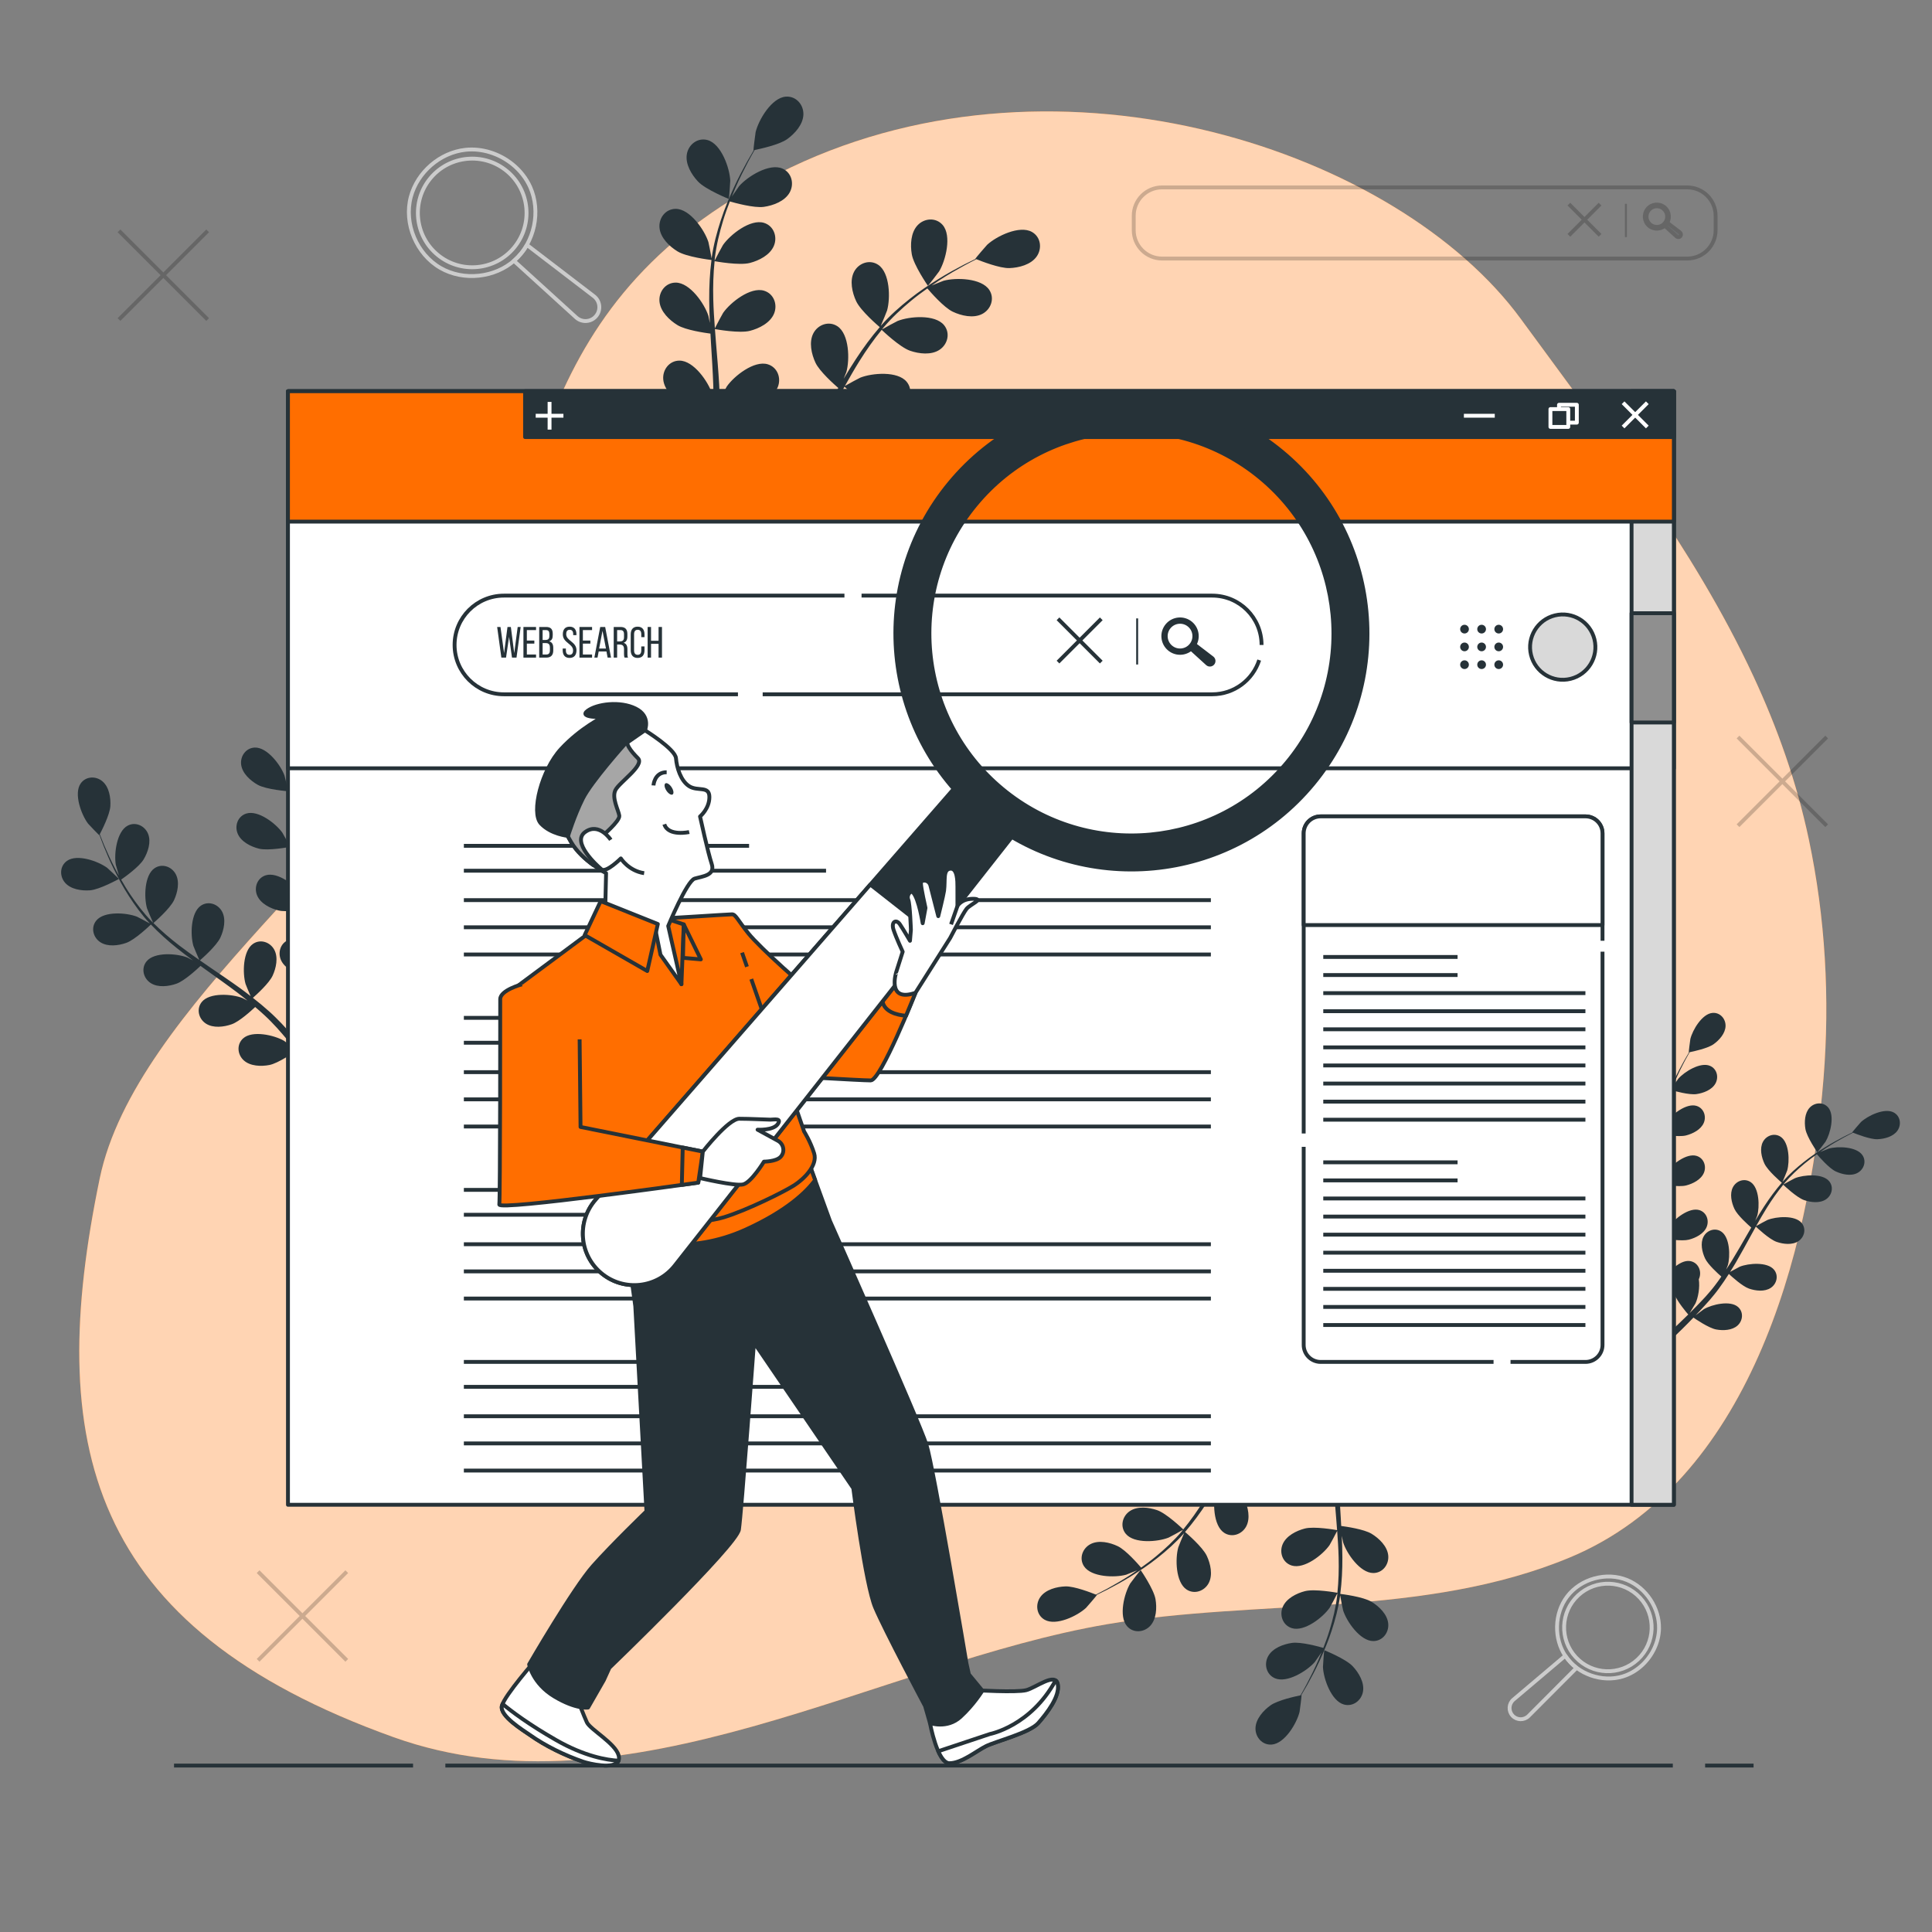 <svg xmlns="http://www.w3.org/2000/svg" width="500" height="500" viewBox="0 0 500 500" fill="none"><rect x="0" y="0" width="500" height="500" fill="#808080" stroke="none"/><path d="M453.764 174.973C438.335 141.783 415.258 112.192 393.634 82.601C361.867 39.131 274.927 9.872 204.707 43.311C134.487 76.75 141.174 131.087 119.439 174.557C97.704 218.027 35.007 260.661 25.811 304.967C11.649 373.2 22.351 421.1 101.883 449.589C162.235 471.207 227.575 430.369 286.63 420.33C325.802 413.671 368.673 418.758 406.32 403.049C452.597 383.739 468.265 324.652 471.933 279.041C473.594 258.388 472.41 237.48 468.118 217.2C464.982 202.378 459.997 188.382 453.764 174.973Z" fill="#FF6E00"></path><path opacity="0.7" d="M453.764 174.973C438.335 141.783 415.258 112.192 393.634 82.601C361.867 39.131 274.927 9.872 204.707 43.311C134.487 76.75 141.174 131.087 119.439 174.557C97.704 218.027 35.007 260.661 25.811 304.967C11.649 373.2 22.351 421.1 101.883 449.589C162.235 471.207 227.575 430.369 286.63 420.33C325.802 413.671 368.673 418.758 406.32 403.049C452.597 383.739 468.265 324.652 471.933 279.041C473.594 258.388 472.41 237.48 468.118 217.2C464.982 202.378 459.997 188.382 453.764 174.973Z" fill="white"></path><g opacity="0.2"><path d="M436.659 66.912H300.75C296.696 66.912 293.409 63.625 293.409 59.571V55.84C293.409 51.786 296.696 48.499 300.75 48.499H436.659C440.713 48.499 444 51.786 444 55.84V59.571C444 63.626 440.713 66.912 436.659 66.912Z" stroke="black" stroke-miterlimit="10" stroke-linejoin="round"></path><path d="M420.785 52.752V61.358" stroke="black" stroke-width="0.5" stroke-miterlimit="10" stroke-linejoin="round"></path><path d="M414.092 52.828L406.017 60.903" stroke="black" stroke-miterlimit="10" stroke-linejoin="round"></path><path d="M406.017 52.828L414.092 60.903" stroke="black" stroke-miterlimit="10" stroke-linejoin="round"></path><path d="M434.884 61.13C434.639 61.425 434.198 61.461 433.91 61.206L430.6 58.196L431.226 57.438L434.778 60.157C435.081 60.395 435.129 60.834 434.884 61.13Z" fill="#263238" stroke="black" stroke-miterlimit="10" stroke-linejoin="round"></path><path d="M426.384 54.066C425.284 55.395 425.469 57.363 426.798 58.463C428.126 59.563 430.095 59.378 431.195 58.049C432.295 56.721 432.11 54.752 430.781 53.652C429.453 52.552 427.484 52.737 426.384 54.066ZM430.848 57.762C429.907 58.899 428.222 59.057 427.085 58.116C425.948 57.175 425.79 55.49 426.731 54.354C427.672 53.218 429.357 53.059 430.493 54C431.63 54.941 431.789 56.625 430.848 57.762Z" stroke="black" stroke-miterlimit="10" stroke-linejoin="round"></path></g><path d="M154.28 81.789C152.99 83.349 150.67 83.529 149.16 82.199L133 67.499C133.66 66.929 134.29 66.289 134.87 65.589C135.45 64.899 135.96 64.169 136.39 63.409L153.72 76.679C155.32 77.919 155.57 80.239 154.28 81.789Z" stroke="#CCCCCC" stroke-miterlimit="10" stroke-linejoin="round"></path><path d="M132.635 42.518C134.588 44.1 136.19 46.106 137.218 48.406C140.027 54.691 138.336 62.696 133.227 67.309C128.117 71.922 119.982 72.788 114.015 69.355C107.809 65.783 104.464 57.871 106.318 50.941C108.026 44.557 113.889 39.47 120.473 38.769C124.813 38.307 129.251 39.778 132.635 42.518ZM133.04 64.08C128.09 70.06 119.23 70.89 113.25 65.94C107.26 60.99 106.43 52.12 111.38 46.14C116.34 40.16 125.2 39.33 131.18 44.28C137.16 49.23 137.99 58.1 133.04 64.08Z" stroke="#CCCCCC" stroke-miterlimit="10" stroke-linejoin="round"></path><path d="M391.448 444.013C390.337 442.819 390.436 440.947 391.657 439.88L405.093 428.51C405.479 429.097 405.925 429.667 406.423 430.204C406.913 430.74 407.443 431.224 408.005 431.647L395.589 444.101C394.43 445.25 392.551 445.206 391.448 444.013Z" stroke="#CCCCCC" stroke-miterlimit="10" stroke-linejoin="round"></path><path d="M425.087 430.835C423.619 432.23 421.849 433.299 419.903 433.88C414.588 435.465 408.37 433.276 405.22 428.711C402.07 424.146 402.23 417.556 405.598 413.149C409.101 408.566 415.773 406.722 421.115 408.929C426.036 410.962 429.486 416.178 429.356 421.512C429.27 425.027 427.63 428.419 425.087 430.835ZM407.82 428.9C403.561 424.319 403.826 417.154 408.407 412.896C412.989 408.629 420.162 408.896 424.42 413.476C428.678 418.065 428.412 425.23 423.832 429.488C419.251 433.747 412.078 433.481 407.82 428.9Z" stroke="#CCCCCC" stroke-miterlimit="10" stroke-linejoin="round"></path><g opacity="0.2"><path d="M89.742 406.743L66.797 429.688" stroke="black" stroke-miterlimit="10" stroke-linejoin="round"></path><path d="M66.797 406.743L89.742 429.688" stroke="black" stroke-miterlimit="10" stroke-linejoin="round"></path></g><g opacity="0.2"><path d="M472.742 190.743L449.797 213.688" stroke="black" stroke-miterlimit="10" stroke-linejoin="round"></path><path d="M449.797 190.743L472.742 213.688" stroke="black" stroke-miterlimit="10" stroke-linejoin="round"></path></g><g opacity="0.2"><path d="M53.742 59.743L30.797 82.688" stroke="black" stroke-miterlimit="10" stroke-linejoin="round"></path><path d="M30.797 59.743L53.742 82.688" stroke="black" stroke-miterlimit="10" stroke-linejoin="round"></path></g><path d="M74.566 204.777C74.625 204.782 73.721 200.965 73.636 200.73C72.656 198.018 69.168 193.356 65.941 193.47C63.616 193.552 62.113 195.721 62.416 197.932C62.726 200.19 64.826 202.054 66.704 203.107C68.91 204.344 74.562 204.777 74.566 204.777Z" fill="#263238"></path><path d="M79.948 178.721C76.947 179.913 75.625 185.583 75.817 188.46C75.834 188.709 76.539 192.567 76.591 192.539C76.591 192.539 76.64 192.513 76.651 192.506C76.435 193.399 76.214 194.36 75.994 195.415C75.603 197.365 75.179 199.573 74.879 202.006C74.573 204.437 74.31 207.087 74.284 209.902C74.254 212.725 74.367 215.695 74.879 218.741C74.885 218.775 74.895 218.81 74.901 218.845C74.475 218.001 73.203 215.68 73.086 215.513C71.424 213.157 66.829 209.581 63.747 210.542C61.527 211.236 60.649 213.724 61.525 215.777C62.42 217.873 64.938 219.116 67.027 219.636C69.384 220.222 74.562 219.263 74.974 219.185C75.488 222.081 76.251 225.011 77.187 227.934C77.72 229.606 78.309 231.273 78.921 232.937C78.529 232.219 78.172 231.58 78.113 231.496C76.451 229.14 71.856 225.564 68.774 226.526C66.553 227.219 65.676 229.708 66.552 231.76C67.447 233.856 69.965 235.099 72.055 235.619C74.175 236.146 78.606 235.417 79.776 235.208C80.018 235.844 80.251 236.482 80.495 237.116C81.664 240.163 82.844 243.198 83.91 246.21C84.286 247.272 84.617 248.331 84.953 249.389C84.604 248.752 84.305 248.218 84.25 248.141C82.589 245.785 77.993 242.209 74.911 243.171C72.69 243.864 71.813 246.353 72.689 248.405C73.584 250.501 76.102 251.744 78.191 252.263C80.214 252.766 84.31 252.13 85.702 251.889C86.012 252.983 86.326 254.079 86.578 255.153C86.733 255.891 86.934 256.59 87.049 257.339C87.178 258.079 87.306 258.811 87.433 259.536C87.626 260.942 87.833 262.39 87.987 263.766C88.101 264.722 88.192 265.635 88.287 266.555C87.925 265.494 87.173 263.432 87.09 263.267C86.236 261.552 84.182 259.116 81.964 257.811C81.839 257.557 81.693 257.315 81.523 257.088C80.182 255.304 77.587 254.822 75.878 256.4C73.506 258.59 74.31 264.357 75.523 266.973C75.594 267.127 76.558 268.715 77.182 269.706C76.726 269.179 76.29 268.662 75.815 268.125C74.882 267.057 73.919 266.019 72.888 264.898C72.371 264.374 71.848 263.845 71.321 263.311C70.809 262.77 70.2 262.263 69.636 261.732C68.303 260.528 66.894 259.371 65.448 258.239C66.381 257.419 69.653 254.462 70.557 252.497C71.457 250.541 72.059 247.798 70.981 245.79C69.926 243.824 67.434 242.954 65.506 244.255C62.829 246.061 62.751 251.883 63.553 254.653C63.603 254.826 64.402 256.748 64.861 257.796C63.986 257.121 63.118 256.444 62.211 255.791C59.594 253.904 56.887 252.077 54.194 250.241C53.369 249.679 52.554 249.109 51.735 248.542C52.071 248.254 56.036 244.823 57.048 242.622C57.948 240.666 58.55 237.923 57.472 235.915C56.417 233.949 53.925 233.079 51.997 234.38C49.32 236.186 49.242 242.008 50.043 244.777C50.104 244.986 51.257 247.75 51.585 248.439C49.783 247.189 47.999 245.927 46.291 244.611C43.931 242.798 41.716 240.89 39.707 238.882C39.863 238.748 44.018 235.186 45.055 232.931C45.955 230.975 46.557 228.232 45.479 226.224C44.424 224.257 41.932 223.388 40.004 224.689C37.327 226.495 37.249 232.317 38.051 235.086C38.114 235.304 39.356 238.277 39.62 238.8C39.5 238.68 39.364 238.57 39.246 238.449C37.129 236.278 35.35 233.909 33.792 231.61C32.885 230.276 32.092 228.949 31.35 227.642C32.192 227.058 36.01 224.346 37.167 222.42C38.276 220.574 39.176 217.915 38.326 215.8C37.493 213.73 35.112 212.591 33.052 213.673C30.194 215.174 29.476 220.952 29.969 223.793C29.996 223.947 30.442 225.488 30.783 226.605C30.457 226.01 30.11 225.401 29.809 224.825C28.674 222.663 27.768 220.614 26.98 218.792C26.54 217.752 26.164 216.804 25.82 215.913C26.347 214.908 28.421 210.835 28.558 208.633C28.692 206.484 28.265 203.709 26.535 202.224C24.842 200.77 22.204 200.858 20.875 202.766C19.029 205.415 21.055 210.874 22.802 213.169C22.953 213.367 25.67 216.196 25.698 216.144C25.698 216.144 25.724 216.095 25.73 216.083C26.043 216.947 26.389 217.87 26.787 218.871C27.537 220.714 28.4 222.788 29.493 224.983C30.579 227.179 31.821 229.535 33.353 231.897C34.886 234.268 36.618 236.683 38.726 238.941C38.75 238.966 38.778 238.99 38.802 239.015C37.981 238.546 35.64 237.312 35.449 237.237C32.763 236.188 26.958 235.741 24.918 238.243C23.449 240.046 24.089 242.606 25.953 243.835C27.856 245.089 30.641 244.737 32.671 244.018C34.96 243.207 38.75 239.55 39.05 239.258C41.077 241.39 43.33 243.413 45.722 245.335C47.089 246.435 48.5 247.501 49.928 248.551C49.205 248.168 48.555 247.832 48.459 247.794C45.773 246.745 39.967 246.298 37.927 248.801C36.457 250.604 37.099 253.164 38.962 254.392C40.865 255.647 43.651 255.294 45.681 254.575C47.74 253.845 51.034 250.793 51.894 249.973C52.446 250.37 52.993 250.773 53.546 251.168C56.202 253.064 58.861 254.945 61.411 256.87C62.311 257.548 63.171 258.248 64.035 258.946C63.392 258.607 62.848 258.326 62.761 258.292C60.075 257.243 54.27 256.796 52.229 259.299C50.76 261.102 51.4 263.662 53.264 264.89C55.167 266.144 57.952 265.792 59.982 265.073C61.948 264.376 65.012 261.586 66.04 260.617C66.903 261.358 67.769 262.099 68.571 262.857C69.107 263.387 69.661 263.859 70.17 264.42C70.686 264.966 71.197 265.506 71.703 266.04C72.639 267.106 73.612 268.2 74.499 269.263C75.122 269.997 75.702 270.709 76.288 271.424C75.401 270.739 73.635 269.434 73.475 269.342C70.98 267.898 65.309 266.577 62.913 268.742C61.188 270.302 61.433 272.929 63.089 274.425C64.78 275.953 67.587 276.027 69.702 275.624C72.03 275.179 76.175 272.277 76.691 271.912C77.657 273.098 78.585 274.261 79.443 275.373C80.573 276.829 81.608 278.207 82.546 279.486C83.159 279.383 83.916 279.249 84.787 279.084C83.652 277.59 82.371 275.947 80.942 274.185C79.967 272.977 78.899 271.704 77.792 270.409C78.055 270.1 79.545 268.335 80.729 266.513C83.026 267.325 87.748 267.202 88.358 267.182C88.509 268.704 88.641 270.186 88.744 271.587C88.927 274.003 89.048 276.215 89.129 278.183C89.785 278.034 90.463 277.875 91.158 277.704C91.035 275.811 90.873 273.713 90.65 271.423C90.503 269.877 90.315 268.227 90.106 266.535C90.702 266.364 95.569 264.939 97.373 263.396C99.009 261.996 100.705 259.759 100.568 257.484C100.434 255.256 98.536 253.423 96.239 253.797C93.052 254.315 90.542 259.569 90.11 262.419C90.085 262.587 90.012 264.443 89.985 265.614C89.896 264.923 89.817 264.251 89.717 263.541C89.528 262.135 89.298 260.739 89.056 259.234C88.914 258.512 88.77 257.782 88.625 257.046C88.497 256.313 88.268 255.554 88.091 254.8C87.644 253.06 87.106 251.319 86.525 249.576C87.755 249.407 92.116 248.746 93.954 247.605C95.783 246.469 97.799 244.514 98.008 242.245C98.213 240.023 96.614 237.923 94.288 237.944C91.059 237.973 87.782 242.787 86.923 245.539C86.869 245.711 86.475 247.755 86.28 248.882C85.923 247.837 85.572 246.793 85.176 245.747C84.034 242.73 82.784 239.712 81.551 236.695C81.173 235.771 80.807 234.846 80.437 233.921C80.875 233.866 86.076 233.192 88.134 231.914C89.964 230.779 91.979 228.824 92.188 226.554C92.393 224.332 90.794 222.232 88.468 222.253C85.239 222.282 81.962 227.095 81.103 229.847C81.038 230.054 80.475 232.996 80.369 233.752C79.556 231.715 78.764 229.678 78.065 227.638C77.097 224.825 76.302 222.011 75.733 219.228C75.937 219.203 81.368 218.524 83.476 217.215C85.306 216.08 87.321 214.125 87.53 211.855C87.735 209.633 86.136 207.533 83.811 207.554C80.582 207.583 77.305 212.396 76.446 215.148C76.379 215.364 75.774 218.53 75.706 219.112C75.673 218.946 75.62 218.778 75.588 218.613C75.019 215.634 74.842 212.677 74.812 209.901C74.791 208.287 74.862 206.744 74.964 205.244C75.988 205.221 80.669 205.066 82.696 204.098C84.639 203.17 86.857 201.448 87.314 199.216C87.762 197.029 86.403 194.767 84.089 194.532C80.877 194.207 77.091 198.631 75.935 201.272C75.872 201.415 75.395 202.947 75.062 204.066C75.119 203.39 75.165 202.691 75.231 202.044C75.477 199.615 75.852 197.406 76.199 195.452C76.406 194.342 76.615 193.343 76.82 192.41C77.814 191.863 81.79 189.609 83.119 187.848C84.416 186.129 85.591 183.579 84.967 181.387C84.358 179.245 82.11 177.862 79.948 178.721Z" fill="#263238"></path><path d="M23.282 230.414C25.803 230.229 30.757 227.472 30.76 227.47C30.812 227.441 27.952 224.757 27.752 224.608C25.438 222.887 19.957 220.923 17.328 222.798C15.434 224.149 15.377 226.787 16.85 228.464C18.354 230.177 21.134 230.572 23.282 230.414Z" fill="#263238"></path><path d="M240.135 73.958C240.173 74.013 242.901 70.474 243.048 70.231C244.744 67.418 246.365 60.985 243.949 58.212C242.208 56.214 239.21 56.44 237.471 58.295C235.695 60.19 235.554 63.385 235.97 65.803C236.459 68.642 240.132 73.954 240.135 73.958Z" fill="#263238"></path><path d="M267.053 60.021C263.845 58.221 257.879 61.121 255.471 63.355C255.263 63.548 252.355 66.941 252.417 66.967C252.417 66.967 252.475 66.991 252.489 66.997C251.544 67.447 250.535 67.942 249.444 68.504C247.438 69.558 245.18 70.766 242.812 72.248C240.442 73.722 237.908 75.391 235.398 77.389C232.879 79.389 230.332 81.62 228.005 84.259C227.979 84.289 227.955 84.323 227.929 84.353C228.37 83.37 229.511 80.579 229.574 80.355C230.466 77.194 230.332 70.561 227.269 68.524C225.062 67.058 222.23 68.067 221.043 70.315C219.831 72.612 220.538 75.731 221.578 77.953C222.751 80.459 227.316 84.352 227.68 84.66C225.487 87.194 223.442 89.972 221.527 92.897C220.43 94.568 219.378 96.286 218.345 98.021C218.699 97.159 219.009 96.385 219.041 96.272C219.933 93.111 219.799 86.479 216.736 84.442C214.529 82.974 211.697 83.985 210.51 86.233C209.297 88.529 210.005 91.649 211.045 93.871C212.1 96.125 215.926 99.523 216.95 100.408C216.561 101.078 216.164 101.743 215.777 102.414C213.92 105.634 212.082 108.857 210.181 111.962C209.512 113.057 208.812 114.11 208.117 115.167C208.43 114.4 208.688 113.753 208.717 113.65C209.61 110.489 209.475 103.856 206.412 101.82C204.205 100.353 201.373 101.362 200.186 103.611C198.974 105.907 199.681 109.027 200.721 111.249C201.728 113.4 205.231 116.568 206.443 117.626C205.698 118.686 204.953 119.75 204.183 120.744C203.642 121.411 203.167 122.09 202.587 122.73C202.025 123.375 201.47 124.014 200.919 124.647C199.814 125.826 198.681 127.05 197.574 128.173C196.81 128.96 196.068 129.696 195.322 130.44C196.001 129.359 197.285 127.213 197.372 127.021C198.276 125.035 198.958 121.469 198.52 118.569C198.655 118.276 198.765 117.974 198.843 117.66C199.459 115.193 198.023 112.551 195.4 112.172C191.76 111.645 187.234 116.496 185.79 119.446C185.705 119.62 184.991 121.611 184.562 122.875C184.702 122.094 184.846 121.337 184.979 120.531C185.254 118.939 185.482 117.342 185.734 115.625C185.827 114.792 185.919 113.95 186.013 113.1C186.125 112.259 186.135 111.356 186.201 110.476C186.31 108.432 186.321 106.355 186.286 104.264C187.681 104.501 192.645 105.274 195.033 104.663C197.41 104.055 200.269 102.619 201.272 100.225C202.254 97.88 201.236 95.052 198.701 94.279C195.182 93.207 189.974 97.316 188.1 100.013C187.983 100.181 186.855 102.267 186.258 103.426C186.227 102.168 186.202 100.913 186.13 99.642C185.921 95.973 185.595 92.265 185.287 88.565C185.192 87.432 185.111 86.302 185.025 85.17C185.521 85.26 191.403 86.306 194.076 85.622C196.453 85.014 199.312 83.579 200.315 81.184C201.297 78.839 200.279 76.01 197.744 75.238C194.225 74.165 189.017 78.275 187.142 80.972C187.001 81.175 185.383 84.18 185.008 84.964C184.821 82.473 184.657 79.988 184.595 77.532C184.505 74.143 184.604 70.813 184.939 67.595C185.169 67.637 191.303 68.757 194.042 68.056C196.419 67.448 199.277 66.013 200.281 63.618C201.264 61.273 200.245 58.445 197.71 57.672C194.191 56.6 188.983 60.709 187.109 63.406C186.961 63.618 185.222 66.851 184.949 67.46C184.969 67.268 184.969 67.068 184.991 66.877C185.392 63.445 186.211 60.171 187.128 57.143C187.658 55.383 188.262 53.73 188.886 52.135C190.007 52.461 195.147 53.892 197.681 53.534C200.11 53.19 203.109 52.078 204.37 49.808C205.604 47.585 204.902 44.661 202.467 43.615C199.088 42.163 193.46 45.675 191.3 48.15C191.183 48.285 190.14 49.785 189.396 50.888C189.689 50.173 189.978 49.429 190.272 48.749C191.37 46.193 192.533 43.921 193.579 41.916C194.183 40.781 194.752 39.767 195.294 38.823C196.561 38.568 201.653 37.479 203.7 36.02C205.697 34.596 207.846 32.226 207.919 29.631C207.99 27.089 206.02 24.818 203.377 25.012C199.708 25.28 196.332 30.991 195.556 34.183C195.489 34.459 194.936 38.893 195.002 38.881C195.002 38.881 195.064 38.869 195.078 38.866C194.538 39.763 193.97 40.732 193.37 41.802C192.278 43.788 191.062 46.041 189.904 48.583C188.74 51.12 187.547 53.909 186.556 56.961C185.558 60.018 184.665 63.285 184.179 66.77C184.174 66.809 184.173 66.851 184.167 66.89C183.993 65.827 183.405 62.87 183.334 62.648C182.334 59.519 178.563 54.061 174.885 54.052C172.235 54.046 170.43 56.45 170.68 58.981C170.936 61.565 173.247 63.776 175.34 65.056C177.7 66.499 183.656 67.228 184.13 67.284C183.698 70.608 183.525 74.053 183.542 77.549C183.549 79.548 183.619 81.561 183.715 83.578C183.535 82.664 183.366 81.847 183.33 81.735C182.33 78.606 178.559 73.148 174.881 73.139C172.231 73.133 170.426 75.537 170.676 78.067C170.931 80.651 173.243 82.863 175.336 84.143C177.46 85.441 182.524 86.164 183.867 86.338C183.912 87.112 183.948 87.885 183.995 88.658C184.223 92.369 184.468 96.071 184.595 99.709C184.641 100.992 184.639 102.255 184.641 103.521C184.48 102.708 184.337 102.026 184.305 101.924C183.305 98.795 179.534 93.337 175.856 93.328C173.206 93.322 171.401 95.726 171.652 98.256C171.908 100.84 174.219 103.052 176.312 104.331C178.339 105.57 183.007 106.279 184.602 106.493C184.565 107.788 184.531 109.086 184.437 110.34C184.354 111.195 184.333 112.024 184.201 112.877C184.089 113.725 183.977 114.564 183.867 115.396C183.595 116.989 183.326 118.635 183.022 120.183C182.819 121.261 182.606 122.285 182.394 123.316C182.364 122.039 182.251 119.541 182.218 119.333C181.704 116.089 178.804 110.123 175.169 109.557C172.551 109.15 170.402 111.252 170.267 113.791C170.128 116.384 172.077 118.92 173.953 120.503C176.018 122.244 181.56 123.829 182.254 124.022C181.898 125.728 181.535 127.384 181.167 128.941C180.689 130.986 180.213 132.89 179.755 134.638C180.286 135.106 180.948 135.68 181.719 136.333C182.226 134.256 182.761 131.944 183.294 129.415C183.663 127.685 184.023 125.827 184.375 123.917C184.838 123.928 187.468 123.98 189.93 123.719C190.86 126.334 194.358 130.424 194.813 130.949C193.575 132.175 192.358 133.356 191.193 134.452C189.187 136.347 187.316 138.042 185.633 139.527C186.235 140.001 186.863 140.486 187.513 140.979C189.099 139.512 190.839 137.862 192.705 136.022C193.968 134.782 195.292 133.432 196.64 132.032C197.219 132.437 201.973 135.72 204.633 136.209C207.046 136.652 210.243 136.547 212.158 134.793C214.033 133.075 214.293 130.08 212.314 128.317C209.569 125.869 203.118 127.418 200.286 129.082C200.119 129.18 198.425 130.448 197.369 131.265C197.917 130.69 198.454 130.138 199.011 129.54C200.119 128.364 201.19 127.158 202.347 125.864C202.884 125.22 203.426 124.569 203.973 123.912C204.53 123.272 205.037 122.525 205.577 121.827C206.795 120.183 207.95 118.457 209.075 116.693C210.107 117.661 213.822 121.044 216.151 121.852C218.469 122.656 221.645 123.036 223.803 121.592C225.916 120.178 226.627 117.257 224.939 115.214C222.596 112.379 215.985 112.933 212.933 114.148C212.743 114.224 210.651 115.342 209.514 115.978C210.182 114.912 210.854 113.851 211.495 112.751C213.345 109.576 215.118 106.304 216.902 103.047C217.448 102.049 218.004 101.062 218.557 100.071C218.92 100.419 223.249 104.537 225.857 105.441C228.174 106.245 231.351 106.625 233.509 105.181C235.622 103.767 236.333 100.846 234.644 98.803C232.301 95.967 225.69 96.522 222.638 97.737C222.408 97.829 219.401 99.442 218.656 99.889C219.875 97.708 221.108 95.545 222.412 93.463C224.206 90.587 226.126 87.864 228.18 85.364C228.349 85.527 232.847 89.844 235.519 90.771C237.837 91.575 241.013 91.955 243.171 90.511C245.284 89.098 245.995 86.176 244.307 84.133C241.963 81.297 235.353 81.852 232.302 83.067C232.062 83.162 228.828 84.9 228.264 85.257C228.387 85.109 228.497 84.941 228.621 84.795C230.849 82.154 233.338 79.875 235.773 77.856C237.186 76.68 238.602 75.634 240.003 74.648C240.758 75.538 244.255 79.567 246.567 80.667C248.783 81.72 251.898 82.447 254.201 81.249C256.457 80.076 257.484 77.25 256.03 75.034C254.012 71.958 247.381 71.783 244.214 72.656C244.042 72.703 242.345 73.38 241.115 73.89C241.754 73.455 242.405 72.994 243.026 72.589C245.352 71.063 247.575 69.809 249.554 68.715C250.684 68.101 251.719 67.569 252.691 67.081C253.888 67.568 258.736 69.468 261.248 69.381C263.7 69.295 266.799 68.504 268.292 66.379C269.754 64.298 269.364 61.317 267.053 60.021Z" fill="#263238"></path><path d="M180.645 46.982C182.618 49.08 188.613 51.484 188.617 51.486C188.679 51.511 189.002 47.054 188.991 46.771C188.853 43.489 186.657 37.229 183.112 36.249C180.558 35.543 178.182 37.386 177.756 39.892C177.319 42.452 178.964 45.195 180.645 46.982Z" fill="#263238"></path><path d="M470.31 298.199C470.338 298.239 472.348 295.632 472.456 295.453C473.705 293.38 474.9 288.64 473.12 286.597C471.837 285.125 469.628 285.291 468.347 286.658C467.039 288.054 466.934 290.409 467.241 292.19C467.601 294.282 470.308 298.196 470.31 298.199Z" fill="#263238"></path><path d="M490.142 287.93C487.778 286.604 483.382 288.741 481.608 290.387C481.455 290.529 479.312 293.029 479.358 293.049C479.358 293.049 479.401 293.067 479.411 293.071C478.714 293.403 477.971 293.767 477.168 294.181C475.69 294.957 474.026 295.848 472.282 296.94C470.535 298.026 468.669 299.256 466.819 300.728C464.963 302.201 463.086 303.846 461.371 305.79C461.351 305.812 461.334 305.837 461.315 305.859C461.64 305.135 462.481 303.079 462.527 302.913C463.184 300.584 463.086 295.697 460.829 294.196C459.203 293.115 457.116 293.859 456.242 295.516C455.349 297.208 455.87 299.507 456.636 301.144C457.5 302.99 460.864 305.859 461.132 306.086C459.516 307.953 458.009 310 456.598 312.155C455.79 313.387 455.015 314.652 454.253 315.931C454.514 315.296 454.742 314.725 454.766 314.642C455.423 312.313 455.324 307.425 453.068 305.924C451.442 304.843 449.355 305.588 448.481 307.245C447.588 308.937 448.109 311.235 448.875 312.872C449.652 314.533 452.471 317.037 453.226 317.69C452.939 318.184 452.647 318.673 452.362 319.168C450.994 321.541 449.639 323.916 448.239 326.203C447.746 327.01 447.231 327.786 446.718 328.564C446.949 327.999 447.139 327.522 447.16 327.446C447.818 325.117 447.719 320.23 445.462 318.729C443.836 317.648 441.749 318.392 440.875 320.049C439.982 321.741 440.503 324.04 441.269 325.677C442.011 327.262 444.592 329.596 445.485 330.376C444.936 331.157 444.387 331.941 443.82 332.673C443.421 333.164 443.071 333.664 442.644 334.135C442.23 334.611 441.821 335.082 441.415 335.548C440.601 336.417 439.766 337.319 438.95 338.146C438.387 338.726 437.84 339.268 437.29 339.816C437.79 339.019 438.737 337.438 438.801 337.297C439.467 335.833 439.969 333.206 439.647 331.07C439.747 330.854 439.827 330.631 439.885 330.4C440.339 328.582 439.281 326.636 437.348 326.357C434.666 325.969 431.331 329.543 430.267 331.716C430.204 331.844 429.678 333.311 429.362 334.243C429.465 333.667 429.571 333.11 429.669 332.516C429.872 331.343 430.04 330.166 430.225 328.901C430.293 328.287 430.362 327.667 430.431 327.04C430.513 326.42 430.521 325.755 430.569 325.107C430.649 323.601 430.658 322.071 430.632 320.529C431.66 320.704 435.318 321.273 437.077 320.823C438.828 320.375 440.935 319.317 441.674 317.553C442.398 315.825 441.648 313.741 439.779 313.172C437.186 312.382 433.349 315.41 431.968 317.397C431.882 317.521 431.051 319.057 430.611 319.911C430.588 318.984 430.57 318.061 430.517 317.124C430.363 314.421 430.123 311.689 429.895 308.962C429.825 308.127 429.765 307.294 429.702 306.461C430.067 306.527 434.401 307.298 436.371 306.794C438.122 306.346 440.229 305.287 440.968 303.523C441.692 301.795 440.941 299.712 439.074 299.143C436.481 298.353 432.644 301.381 431.262 303.368C431.158 303.518 429.966 305.732 429.69 306.309C429.552 304.473 429.431 302.643 429.385 300.833C429.319 298.336 429.392 295.882 429.638 293.51C429.808 293.541 434.327 294.367 436.345 293.851C438.096 293.403 440.202 292.346 440.942 290.581C441.666 288.853 440.916 286.769 439.048 286.2C436.455 285.41 432.618 288.438 431.237 290.425C431.128 290.581 429.847 292.963 429.646 293.412C429.661 293.271 429.661 293.123 429.677 292.983C429.973 290.454 430.576 288.042 431.252 285.811C431.642 284.514 432.088 283.296 432.548 282.121C433.374 282.361 437.161 283.416 439.029 283.152C440.819 282.899 443.028 282.079 443.957 280.406C444.866 278.768 444.349 276.614 442.555 275.843C440.065 274.773 435.918 277.361 434.327 279.184C434.24 279.283 433.472 280.389 432.924 281.202C433.14 280.675 433.353 280.127 433.57 279.626C434.379 277.743 435.236 276.069 436.007 274.591C436.452 273.755 436.871 273.007 437.27 272.312C438.204 272.124 441.956 271.322 443.464 270.247C444.936 269.198 446.519 267.452 446.573 265.539C446.625 263.666 445.173 261.992 443.226 262.135C440.523 262.333 438.035 266.541 437.463 268.893C437.414 269.096 437.006 272.363 437.055 272.354C437.055 272.354 437.101 272.345 437.111 272.343C436.713 273.004 436.295 273.718 435.853 274.507C435.048 275.97 434.152 277.63 433.299 279.503C432.442 281.372 431.563 283.428 430.833 285.676C430.098 287.929 429.439 290.336 429.082 292.904C429.078 292.933 429.077 292.964 429.074 292.993C428.946 292.21 428.512 290.031 428.46 289.867C427.723 287.562 424.945 283.54 422.235 283.533C420.282 283.529 418.952 285.3 419.137 287.165C419.326 289.069 421.028 290.698 422.571 291.641C424.31 292.704 428.698 293.241 429.048 293.283C428.73 295.732 428.602 298.27 428.615 300.846C428.62 302.319 428.672 303.802 428.742 305.289C428.609 304.615 428.485 304.014 428.459 303.931C427.722 301.625 424.944 297.604 422.233 297.598C420.28 297.593 418.951 299.365 419.135 301.229C419.323 303.133 421.026 304.763 422.569 305.706C424.134 306.662 427.866 307.196 428.855 307.323C428.888 307.893 428.915 308.463 428.95 309.032C429.118 311.766 429.298 314.493 429.392 317.174C429.426 318.119 429.424 319.051 429.426 319.984C429.307 319.385 429.202 318.882 429.178 318.807C428.441 316.501 425.663 312.48 422.952 312.473C420.999 312.469 419.669 314.24 419.854 316.104C420.042 318.008 421.745 319.638 423.288 320.581C424.782 321.494 428.222 322.017 429.396 322.174C429.369 323.128 429.344 324.085 429.275 325.009C429.214 325.639 429.198 326.25 429.101 326.878C429.018 327.503 428.936 328.121 428.855 328.734C428.655 329.908 428.456 331.12 428.232 332.26C428.083 333.054 427.925 333.81 427.769 334.57C427.747 333.629 427.664 331.788 427.639 331.635C427.261 329.245 425.123 324.849 422.445 324.432C420.516 324.132 418.933 325.681 418.833 327.552C418.731 329.463 420.167 331.332 421.549 332.497C423.07 333.78 427.154 334.948 427.665 335.09C427.402 336.347 427.135 337.567 426.864 338.715C426.512 340.222 426.161 341.625 425.824 342.913C426.215 343.258 426.703 343.68 427.271 344.161C427.645 342.631 428.039 340.929 428.431 339.064C428.703 337.789 428.968 336.421 429.227 335.013C429.568 335.021 431.506 335.059 433.32 334.867C434.005 336.794 436.582 339.807 436.918 340.194C436.005 341.097 435.109 341.967 434.25 342.775C432.772 344.171 431.393 345.42 430.154 346.514C430.598 346.863 431.06 347.221 431.539 347.584C432.708 346.503 433.99 345.288 435.365 343.931C436.295 343.017 437.271 342.022 438.264 340.991C438.691 341.289 442.193 343.708 444.154 344.069C445.932 344.396 448.287 344.318 449.698 343.026C451.08 341.76 451.271 339.553 449.813 338.254C447.79 336.45 443.037 337.592 440.95 338.818C440.827 338.891 439.579 339.824 438.801 340.426C439.204 340.003 439.601 339.596 440.011 339.155C440.827 338.288 441.616 337.4 442.469 336.446C442.865 335.972 443.264 335.492 443.667 335.007C444.077 334.536 444.451 333.985 444.849 333.471C445.747 332.259 446.598 330.987 447.427 329.688C448.188 330.4 450.925 332.894 452.64 333.489C454.348 334.081 456.688 334.361 458.278 333.297C459.835 332.255 460.359 330.103 459.115 328.598C457.388 326.509 452.517 326.916 450.269 327.812C450.129 327.869 448.588 328.692 447.75 329.161C448.242 328.376 448.737 327.595 449.21 326.785C450.573 324.445 451.88 322.034 453.194 319.635C453.596 318.9 454.006 318.171 454.413 317.441C454.68 317.698 457.87 320.731 459.792 321.398C461.5 321.991 463.84 322.271 465.43 321.208C466.987 320.166 467.511 318.014 466.267 316.509C464.54 314.42 459.669 314.828 457.421 315.724C457.252 315.792 455.036 316.98 454.487 317.31C455.385 315.703 456.294 314.109 457.254 312.575C458.576 310.456 459.99 308.45 461.504 306.607C461.629 306.727 464.943 309.908 466.911 310.591C468.619 311.184 470.959 311.463 472.549 310.398C474.106 309.356 474.63 307.205 473.386 305.7C471.659 303.611 466.788 304.019 464.54 304.914C464.363 304.984 461.98 306.264 461.564 306.527C461.654 306.418 461.736 306.294 461.827 306.186C463.468 304.24 465.302 302.561 467.097 301.073C468.138 300.206 469.182 299.436 470.214 298.71C470.771 299.366 473.347 302.335 475.05 303.145C476.683 303.921 478.978 304.457 480.675 303.574C482.337 302.71 483.094 300.627 482.023 298.995C480.536 296.729 475.65 296.6 473.317 297.243C473.19 297.278 471.94 297.776 471.034 298.152C471.505 297.831 471.985 297.492 472.442 297.193C474.156 296.069 475.794 295.145 477.252 294.338C478.085 293.886 478.847 293.494 479.563 293.134C480.445 293.493 484.017 294.893 485.868 294.829C487.674 294.766 489.958 294.183 491.058 292.617C492.132 291.081 491.845 288.885 490.142 287.93Z" fill="#263238"></path><path d="M426.475 278.323C427.929 279.869 432.346 281.641 432.349 281.642C432.395 281.66 432.633 278.377 432.624 278.168C432.522 275.75 430.905 271.137 428.292 270.415C426.41 269.895 424.659 271.252 424.345 273.099C424.024 274.985 425.236 277.006 426.475 278.323Z" fill="#263238"></path><path d="M295.202 406.34C295.167 406.289 292.651 409.554 292.516 409.778C290.952 412.373 289.455 418.307 291.684 420.865C293.29 422.708 296.055 422.5 297.659 420.788C299.297 419.04 299.428 416.092 299.044 413.862C298.592 411.244 295.204 406.344 295.202 406.34Z" fill="#263238"></path><path d="M270.372 419.199C273.331 420.859 278.834 418.184 281.056 416.123C281.248 415.945 283.93 412.815 283.873 412.791C283.873 412.791 283.819 412.769 283.806 412.764C284.678 412.349 285.608 411.893 286.615 411.374C288.466 410.402 290.548 409.287 292.732 407.92C294.918 406.56 297.256 405.021 299.571 403.178C301.895 401.333 304.244 399.275 306.391 396.84C306.415 396.813 306.437 396.781 306.461 396.753C306.054 397.66 305.001 400.234 304.943 400.441C304.12 403.357 304.244 409.475 307.069 411.354C309.105 412.707 311.717 411.776 312.812 409.702C313.93 407.583 313.278 404.706 312.319 402.656C311.237 400.345 307.026 396.753 306.69 396.469C308.713 394.132 310.6 391.569 312.366 388.87C313.378 387.328 314.348 385.744 315.301 384.143C314.975 384.939 314.689 385.652 314.659 385.757C313.836 388.673 313.96 394.791 316.785 396.67C318.821 398.024 321.433 397.092 322.528 395.018C323.646 392.9 322.994 390.022 322.035 387.972C321.062 385.892 317.533 382.758 316.588 381.942C316.947 381.324 317.313 380.711 317.67 380.092C319.383 377.121 321.079 374.148 322.832 371.284C323.449 370.274 324.095 369.303 324.736 368.328C324.447 369.035 324.209 369.633 324.183 369.728C323.36 372.644 323.484 378.762 326.309 380.641C328.345 381.995 330.957 381.063 332.052 378.989C333.17 376.871 332.518 373.993 331.558 371.943C330.629 369.958 327.398 367.037 326.28 366.06C326.968 365.082 327.654 364.101 328.365 363.184C328.864 362.569 329.302 361.942 329.838 361.352C330.356 360.757 330.869 360.167 331.377 359.584C332.397 358.496 333.442 357.367 334.463 356.331C335.168 355.605 335.853 354.926 336.541 354.24C335.915 355.237 334.73 357.217 334.65 357.394C333.816 359.227 333.187 362.516 333.591 365.19C333.466 365.46 333.365 365.739 333.293 366.029C332.725 368.305 334.049 370.741 336.469 371.091C339.827 371.577 344.002 367.103 345.334 364.381C345.413 364.221 346.071 362.384 346.467 361.218C346.338 361.939 346.205 362.637 346.082 363.38C345.828 364.849 345.618 366.322 345.386 367.906C345.3 368.675 345.215 369.452 345.128 370.235C345.025 371.011 345.015 371.844 344.955 372.656C344.855 374.541 344.844 376.457 344.876 378.387C343.589 378.168 339.01 377.455 336.807 378.019C334.615 378.58 331.977 379.904 331.052 382.113C330.146 384.276 331.085 386.885 333.424 387.598C336.67 388.587 341.474 384.797 343.203 382.308C343.311 382.153 344.351 380.228 344.902 379.16C344.93 380.32 344.953 381.478 345.02 382.65C345.213 386.035 345.513 389.455 345.798 392.868C345.886 393.914 345.96 394.956 346.04 396C345.583 395.917 340.157 394.952 337.691 395.583C335.498 396.144 332.861 397.468 331.936 399.677C331.03 401.84 331.969 404.449 334.308 405.162C337.554 406.151 342.358 402.361 344.088 399.873C344.218 399.685 345.711 396.914 346.056 396.191C346.229 398.489 346.38 400.781 346.437 403.046C346.52 406.172 346.429 409.244 346.12 412.213C345.907 412.174 340.249 411.141 337.723 411.788C335.531 412.349 332.894 413.673 331.968 415.882C331.061 418.045 332.001 420.654 334.34 421.367C337.586 422.356 342.39 418.566 344.119 416.078C344.255 415.883 345.859 412.9 346.112 412.338C346.093 412.515 346.093 412.7 346.073 412.875C345.703 416.041 344.948 419.061 344.102 421.854C343.613 423.478 343.056 425.003 342.48 426.474C341.446 426.174 336.705 424.853 334.367 425.184C332.126 425.501 329.36 426.527 328.197 428.621C327.059 430.671 327.706 433.369 329.952 434.333C333.069 435.673 338.261 432.432 340.253 430.15C340.361 430.026 341.323 428.642 342.009 427.624C341.739 428.284 341.472 428.97 341.201 429.597C340.188 431.955 339.115 434.051 338.15 435.9C337.593 436.947 337.068 437.882 336.568 438.753C335.399 438.988 330.702 439.992 328.813 441.339C326.971 442.653 324.989 444.838 324.921 447.233C324.856 449.577 326.673 451.673 329.111 451.494C332.495 451.246 335.61 445.979 336.326 443.034C336.388 442.78 336.898 438.689 336.837 438.701C336.837 438.701 336.78 438.712 336.767 438.715C337.265 437.887 337.789 436.994 338.342 436.006C339.35 434.174 340.471 432.096 341.539 429.751C342.612 427.411 343.713 424.838 344.627 422.023C345.547 419.203 346.372 416.189 346.819 412.974C346.824 412.938 346.825 412.899 346.83 412.863C346.991 413.844 347.533 416.571 347.599 416.776C348.521 419.662 352 424.697 355.393 424.706C357.838 424.711 359.503 422.494 359.272 420.159C359.036 417.775 356.904 415.736 354.973 414.555C352.796 413.224 347.302 412.552 346.864 412.5C347.262 409.434 347.422 406.256 347.406 403.031C347.399 401.187 347.335 399.33 347.247 397.469C347.413 398.313 347.569 399.066 347.602 399.169C348.524 402.056 352.003 407.09 355.396 407.098C357.841 407.104 359.505 404.886 359.275 402.552C359.039 400.168 356.907 398.128 354.976 396.947C353.017 395.75 348.345 395.082 347.106 394.922C347.065 394.208 347.032 393.495 346.988 392.782C346.777 389.359 346.552 385.944 346.435 382.588C346.392 381.405 346.395 380.239 346.392 379.071C346.541 379.821 346.672 380.45 346.702 380.544C347.624 383.43 351.103 388.465 354.496 388.473C356.94 388.479 358.605 386.261 358.374 383.927C358.138 381.543 356.006 379.503 354.075 378.323C352.205 377.18 347.899 376.526 346.427 376.328C346.461 375.133 346.492 373.936 346.579 372.779C346.656 371.991 346.675 371.226 346.796 370.439C346.9 369.657 347.003 368.883 347.104 368.116C347.355 366.646 347.603 365.128 347.884 363.7C348.071 362.705 348.268 361.761 348.463 360.81C348.491 361.988 348.595 364.292 348.626 364.484C349.1 367.476 351.775 372.98 355.129 373.502C357.544 373.878 359.526 371.938 359.651 369.596C359.779 367.204 357.981 364.864 356.251 363.405C354.346 361.799 349.234 360.337 348.594 360.159C348.923 358.585 349.258 357.058 349.597 355.621C350.038 353.735 350.477 351.978 350.899 350.365C350.409 349.934 349.799 349.404 349.087 348.802C348.619 350.718 348.126 352.85 347.634 355.184C347.293 356.78 346.962 358.493 346.637 360.255C346.21 360.245 343.784 360.197 341.513 360.437C340.655 358.025 337.429 354.252 337.009 353.768C338.151 352.637 339.273 351.548 340.349 350.537C342.2 348.789 343.925 347.225 345.477 345.856C344.921 345.419 344.342 344.971 343.743 344.517C342.28 345.871 340.674 347.392 338.953 349.09C337.788 350.234 336.566 351.48 335.323 352.77C334.789 352.396 330.404 349.368 327.95 348.917C325.724 348.508 322.775 348.605 321.009 350.223C319.279 351.808 319.04 354.571 320.865 356.197C323.397 358.455 329.348 357.026 331.961 355.491C332.115 355.4 333.677 354.231 334.651 353.477C334.146 354.007 333.65 354.516 333.137 355.068C332.115 356.153 331.127 357.265 330.06 358.459C329.565 359.053 329.065 359.653 328.56 360.26C328.047 360.85 327.579 361.539 327.08 362.183C325.956 363.7 324.891 365.292 323.853 366.919C322.901 366.026 319.474 362.905 317.326 362.16C315.188 361.419 312.258 361.068 310.267 362.4C308.318 363.704 307.662 366.399 309.219 368.283C311.381 370.899 317.479 370.387 320.294 369.266C320.47 369.196 322.399 368.165 323.448 367.577C322.832 368.56 322.212 369.539 321.621 370.553C319.915 373.482 318.279 376.5 316.633 379.504C316.129 380.425 315.616 381.335 315.107 382.249C314.772 381.928 310.779 378.129 308.373 377.295C306.235 376.553 303.305 376.203 301.314 377.535C299.365 378.839 298.709 381.534 300.267 383.418C302.428 386.034 308.527 385.522 311.342 384.401C311.554 384.316 314.328 382.828 315.015 382.415C313.891 384.427 312.753 386.422 311.55 388.343C309.895 390.996 308.124 393.508 306.229 395.814C306.073 395.664 301.923 391.681 299.46 390.826C297.322 390.084 294.392 389.734 292.401 391.066C290.452 392.37 289.796 395.065 291.353 396.949C293.515 399.565 299.613 399.053 302.427 397.933C302.648 397.845 305.632 396.242 306.152 395.913C306.039 396.05 305.937 396.204 305.823 396.339C303.768 398.775 301.472 400.877 299.226 402.74C297.923 403.825 296.616 404.789 295.324 405.699C294.627 404.878 291.401 401.161 289.269 400.147C287.225 399.175 284.351 398.505 282.226 399.61C280.145 400.692 279.198 403.299 280.538 405.343C282.399 408.18 288.517 408.342 291.438 407.537C291.597 407.493 293.162 406.869 294.296 406.399C293.706 406.8 293.106 407.226 292.533 407.6C290.388 409.007 288.336 410.164 286.511 411.174C285.468 411.74 284.514 412.231 283.618 412.681C282.514 412.232 278.042 410.479 275.724 410.559C273.463 410.638 270.603 411.368 269.226 413.328C267.88 415.253 268.24 418.003 270.372 419.199Z" fill="#263238"></path><path d="M350.079 431.225C348.259 429.29 342.729 427.072 342.725 427.07C342.668 427.047 342.37 431.158 342.38 431.42C342.507 434.447 344.533 440.222 347.803 441.126C350.159 441.777 352.351 440.078 352.744 437.765C353.147 435.404 351.63 432.874 350.079 431.225Z" fill="#263238"></path><path d="M433.191 101.252H74.526V389.438H433.191V101.252Z" fill="white" stroke="#263238" stroke-miterlimit="10" stroke-linejoin="round"></path><path d="M386.53 352.466H341.786C339.358 352.466 337.393 350.501 337.393 348.073V296.805" fill="white"></path><path d="M386.53 352.466H341.786C339.358 352.466 337.393 350.501 337.393 348.073V296.805" stroke="#263238" stroke-miterlimit="10" stroke-linejoin="round"></path><path d="M414.728 246.294V348.072C414.728 350.5 412.754 352.465 410.326 352.465H390.923" fill="white"></path><path d="M414.728 246.294V348.072C414.728 350.5 412.754 352.465 410.326 352.465H390.923" stroke="#263238" stroke-miterlimit="10" stroke-linejoin="round"></path><path d="M337.393 293.353V215.67C337.393 213.242 339.358 211.277 341.786 211.277H410.326C412.754 211.277 414.728 213.242 414.728 215.67V243.471" fill="white"></path><path d="M337.393 293.353V215.67C337.393 213.242 339.358 211.277 341.786 211.277H410.326C412.754 211.277 414.728 213.242 414.728 215.67V243.471" stroke="#263238" stroke-miterlimit="10" stroke-linejoin="round"></path><path d="M414.728 215.669V239.4H337.393V215.669C337.393 213.241 339.358 211.276 341.786 211.276H410.326C412.754 211.277 414.728 213.242 414.728 215.669Z" fill="white" stroke="#263238" stroke-miterlimit="10" stroke-linejoin="round"></path><path d="M433.191 101.252H74.526V198.834H433.191V101.252Z" fill="white" stroke="#263238" stroke-miterlimit="10" stroke-linejoin="round"></path><path d="M406.457 175.681C410.99 174.564 413.758 169.983 412.641 165.451C411.523 160.918 406.943 158.15 402.41 159.267C397.878 160.385 395.109 164.965 396.227 169.498C397.344 174.031 401.925 176.799 406.457 175.681Z" fill="#D9D9D9" stroke="#263238" stroke-miterlimit="10" stroke-linejoin="round"></path><path d="M379.017 163.947C379.64 163.947 380.145 163.442 380.145 162.819C380.145 162.196 379.64 161.691 379.017 161.691C378.394 161.691 377.889 162.196 377.889 162.819C377.889 163.442 378.394 163.947 379.017 163.947Z" fill="#263238"></path><path d="M384.57 162.819C384.57 162.196 384.065 161.691 383.442 161.691C382.819 161.691 382.314 162.196 382.314 162.819C382.314 163.442 382.819 163.947 383.442 163.947C384.065 163.947 384.57 163.442 384.57 162.819Z" fill="#263238"></path><path d="M388.996 162.819C388.996 162.196 388.491 161.691 387.868 161.691C387.245 161.691 386.74 162.196 386.74 162.819C386.74 163.442 387.245 163.947 387.868 163.947C388.491 163.947 388.996 163.442 388.996 162.819Z" fill="#263238"></path><path d="M380.145 167.418C380.145 166.795 379.64 166.29 379.017 166.29C378.394 166.29 377.889 166.795 377.889 167.418C377.889 168.041 378.394 168.546 379.017 168.546C379.64 168.547 380.145 168.042 380.145 167.418Z" fill="#263238"></path><path d="M384.57 167.418C384.57 166.795 384.065 166.29 383.442 166.29C382.819 166.29 382.314 166.795 382.314 167.418C382.314 168.041 382.819 168.546 383.442 168.546C384.065 168.547 384.57 168.042 384.57 167.418Z" fill="#263238"></path><path d="M388.996 167.418C388.996 166.795 388.491 166.29 387.868 166.29C387.245 166.29 386.74 166.795 386.74 167.418C386.74 168.041 387.245 168.546 387.868 168.546C388.491 168.547 388.996 168.042 388.996 167.418Z" fill="#263238"></path><path d="M380.145 172.019C380.145 171.396 379.64 170.891 379.017 170.891C378.394 170.891 377.889 171.396 377.889 172.019C377.889 172.642 378.394 173.147 379.017 173.147C379.64 173.148 380.145 172.643 380.145 172.019Z" fill="#263238"></path><path d="M384.57 172.019C384.57 171.396 384.065 170.891 383.442 170.891C382.819 170.891 382.314 171.396 382.314 172.019C382.314 172.642 382.819 173.147 383.442 173.147C384.065 173.148 384.57 172.643 384.57 172.019Z" fill="#263238"></path><path d="M388.996 172.019C388.996 171.396 388.491 170.891 387.868 170.891C387.245 170.891 386.74 171.396 386.74 172.019C386.74 172.642 387.245 173.147 387.868 173.147C388.491 173.148 388.996 172.643 388.996 172.019Z" fill="#263238"></path><path d="M325.881 170.825C324.229 175.963 319.411 179.682 313.724 179.682H197.38" fill="white"></path><path d="M325.881 170.825C324.229 175.963 319.411 179.682 313.724 179.682H197.38" stroke="#263238" stroke-miterlimit="10" stroke-linejoin="round"></path><path d="M222.969 154.146H313.723C320.774 154.146 326.491 159.862 326.491 166.914" fill="white"></path><path d="M222.969 154.146H313.723C320.774 154.146 326.491 159.862 326.491 166.914" stroke="#263238" stroke-miterlimit="10" stroke-linejoin="round"></path><path d="M190.982 179.682H130.414C123.363 179.682 117.646 173.966 117.646 166.914C117.646 159.863 123.362 154.146 130.414 154.146H218.54" fill="white"></path><path d="M190.982 179.682H130.414C123.363 179.682 117.646 173.966 117.646 166.914C117.646 159.863 123.362 154.146 130.414 154.146H218.54" stroke="#263238" stroke-miterlimit="10" stroke-linejoin="round"></path><path d="M294.295 160.044V171.98" stroke="#263238" stroke-width="0.5" stroke-miterlimit="10" stroke-linejoin="round"></path><path d="M285.011 160.148L273.812 171.347" stroke="#263238" stroke-miterlimit="10" stroke-linejoin="round"></path><path d="M273.812 160.148L285.011 171.347" stroke="#263238" stroke-miterlimit="10" stroke-linejoin="round"></path><path d="M130.964 170.191H129.752L128.664 162.26H129.525L130.454 169.013L131.338 162.272H132.21L133.082 169.025L133.977 162.261H134.747L133.671 170.192H132.504L131.745 164.81L130.964 170.191Z" fill="#263238"></path><path d="M138.287 165.773V166.566H136.349V169.387H138.728V170.192H135.465V162.261H138.728V163.066H136.349V165.774H138.287V165.773Z" fill="#263238"></path><path d="M141.326 162.26C142.561 162.26 143.048 162.849 143.048 164.016V164.39C143.048 165.229 142.81 165.749 142.119 165.965C142.889 166.18 143.184 166.792 143.184 167.665V168.333C143.184 169.523 142.606 170.191 141.371 170.191H139.547V162.26H141.326ZM141.11 165.625C141.813 165.625 142.175 165.398 142.175 164.571V164.107C142.175 163.404 141.937 163.065 141.303 163.065H140.43V165.626H141.11V165.625ZM141.371 169.387C142.017 169.387 142.312 169.047 142.312 168.311V167.609C142.312 166.725 141.96 166.43 141.202 166.43H140.431V169.387H141.371Z" fill="#263238"></path><path d="M149.181 164.164V164.379H148.342V164.119C148.342 163.405 148.07 162.986 147.436 162.986C146.802 162.986 146.53 163.405 146.53 164.108C146.53 165.887 149.193 166.057 149.193 168.289C149.193 169.49 148.615 170.272 147.403 170.272C146.19 170.272 145.624 169.49 145.624 168.289V167.836H146.451V168.335C146.451 169.049 146.746 169.468 147.381 169.468C148.015 169.468 148.31 169.049 148.31 168.335C148.31 166.567 145.658 166.398 145.658 164.165C145.658 162.941 146.224 162.182 147.414 162.182C148.614 162.18 149.181 162.962 149.181 164.164Z" fill="#263238"></path><path d="M152.786 165.773V166.566H150.848V169.387H153.227V170.192H149.964V162.261H153.227V163.066H150.848V165.774H152.786V165.773Z" fill="#263238"></path><path d="M154.941 168.594L154.635 170.191H153.819L155.338 162.26H156.618L158.137 170.191H157.253L156.947 168.594H154.941ZM155.054 167.835H156.821L155.926 163.258L155.054 167.835Z" fill="#263238"></path><path d="M160.597 162.26C161.843 162.26 162.365 162.895 162.365 164.073V164.719C162.365 165.592 162.059 166.136 161.379 166.351C162.104 166.566 162.376 167.156 162.376 168.005V169.24C162.376 169.591 162.387 169.92 162.534 170.192H161.639C161.537 169.965 161.492 169.762 161.492 169.229V167.983C161.492 167.088 161.073 166.805 160.336 166.805H159.713V170.193H158.829V162.262H160.597V162.26ZM160.371 165.999C161.074 165.999 161.493 165.772 161.493 164.911V164.152C161.493 163.438 161.232 163.064 160.575 163.064H159.714V165.999H160.371Z" fill="#263238"></path><path d="M166.798 164.175V164.889H165.96V164.13C165.96 163.416 165.677 162.985 165.031 162.985C164.396 162.985 164.101 163.416 164.101 164.13V168.322C164.101 169.036 164.396 169.467 165.031 169.467C165.677 169.467 165.96 169.037 165.96 168.322V167.291H166.798V168.277C166.798 169.478 166.232 170.271 165.008 170.271C163.796 170.271 163.229 169.478 163.229 168.277V164.175C163.229 162.974 163.795 162.181 165.008 162.181C166.232 162.18 166.798 162.974 166.798 164.175Z" fill="#263238"></path><path d="M168.488 166.622V170.191H167.605V162.26H168.488V165.829H170.437V162.26H171.321V170.191H170.437V166.622H168.488Z" fill="#263238"></path><path d="M313.848 171.662C313.508 172.072 312.897 172.121 312.497 171.769L307.907 167.593L308.776 166.544L313.702 170.315C314.121 170.641 314.188 171.251 313.848 171.662Z" fill="#263238" stroke="#263238" stroke-miterlimit="10" stroke-linejoin="round"></path><path d="M302.06 161.866C300.535 163.708 300.791 166.438 302.634 167.964C304.476 169.49 307.207 169.233 308.732 167.39C310.257 165.548 310.001 162.818 308.158 161.292C306.316 159.767 303.586 160.024 302.06 161.866ZM308.251 166.992C306.946 168.568 304.61 168.788 303.033 167.483C301.457 166.178 301.237 163.842 302.542 162.265C303.847 160.689 306.184 160.469 307.76 161.774C309.336 163.079 309.556 165.416 308.251 166.992Z" fill="#263238" stroke="#263238" stroke-miterlimit="10" stroke-linejoin="round"></path><path d="M433.192 101.252H422.248V389.438H433.192V101.252Z" fill="#D9D9D9" stroke="#263238" stroke-miterlimit="10" stroke-linejoin="round"></path><path d="M433.192 158.706H422.248V186.977H433.192V158.706Z" fill="#8F8F8F" stroke="#263238" stroke-miterlimit="10" stroke-linejoin="round"></path><path d="M433.191 101.252H74.526V134.995H433.191V101.252Z" fill="#FF6E00" stroke="#263238" stroke-miterlimit="10" stroke-linejoin="round"></path><path d="M433.193 101.252H135.887V113.108H433.193V101.252Z" fill="#263238" stroke="#263238" stroke-miterlimit="10" stroke-linejoin="round"></path><path d="M426.323 104.232L420.047 110.509" stroke="white" stroke-miterlimit="10" stroke-linejoin="round"></path><path d="M420.047 104.232L426.323 110.509" stroke="white" stroke-miterlimit="10" stroke-linejoin="round"></path><path d="M408.085 104.759H403.467V109.377H408.085V104.759Z" fill="#263238" stroke="white" stroke-miterlimit="10" stroke-linejoin="round"></path><path d="M405.868 105.867H401.25V110.485H405.868V105.867Z" fill="#263238" stroke="white" stroke-miterlimit="10" stroke-linejoin="round"></path><path d="M386.844 107.598H378.853" stroke="white" stroke-miterlimit="10" stroke-linejoin="round"></path><path d="M142.226 104.007V111.181" stroke="white" stroke-miterlimit="10" stroke-linejoin="round"></path><path d="M145.813 107.594H138.639" stroke="white" stroke-miterlimit="10" stroke-linejoin="round"></path><path d="M120.047 218.894H193.862" stroke="#263238" stroke-miterlimit="10" stroke-linejoin="round"></path><path d="M120.047 225.338H213.781" stroke="#263238" stroke-miterlimit="10" stroke-linejoin="round"></path><path d="M120.047 232.953H313.373" stroke="#263238" stroke-miterlimit="10" stroke-linejoin="round"></path><path d="M120.047 239.983H313.373" stroke="#263238" stroke-miterlimit="10" stroke-linejoin="round"></path><path d="M120.047 247.014H313.373" stroke="#263238" stroke-miterlimit="10" stroke-linejoin="round"></path><path d="M120.047 263.417H193.862" stroke="#263238" stroke-miterlimit="10" stroke-linejoin="round"></path><path d="M120.047 269.862H213.781" stroke="#263238" stroke-miterlimit="10" stroke-linejoin="round"></path><path d="M120.047 277.477H313.373" stroke="#263238" stroke-miterlimit="10" stroke-linejoin="round"></path><path d="M120.047 284.507H313.373" stroke="#263238" stroke-miterlimit="10" stroke-linejoin="round"></path><path d="M120.047 291.537H313.373" stroke="#263238" stroke-miterlimit="10" stroke-linejoin="round"></path><path d="M120.047 307.941H193.862" stroke="#263238" stroke-miterlimit="10" stroke-linejoin="round"></path><path d="M120.047 314.386H213.781" stroke="#263238" stroke-miterlimit="10" stroke-linejoin="round"></path><path d="M120.047 322.001H313.373" stroke="#263238" stroke-miterlimit="10" stroke-linejoin="round"></path><path d="M120.047 329.031H313.373" stroke="#263238" stroke-miterlimit="10" stroke-linejoin="round"></path><path d="M120.047 336.062H313.373" stroke="#263238" stroke-miterlimit="10" stroke-linejoin="round"></path><path d="M120.047 352.465H193.862" stroke="#263238" stroke-miterlimit="10" stroke-linejoin="round"></path><path d="M120.047 358.909H213.781" stroke="#263238" stroke-miterlimit="10" stroke-linejoin="round"></path><path d="M120.047 366.524H313.373" stroke="#263238" stroke-miterlimit="10" stroke-linejoin="round"></path><path d="M120.047 373.555H313.373" stroke="#263238" stroke-miterlimit="10" stroke-linejoin="round"></path><path d="M120.047 380.585H313.373" stroke="#263238" stroke-miterlimit="10" stroke-linejoin="round"></path><path d="M342.459 247.665H377.217" stroke="#263238" stroke-miterlimit="10" stroke-linejoin="round"></path><path d="M342.459 252.344H377.217" stroke="#263238" stroke-miterlimit="10" stroke-linejoin="round"></path><path d="M342.459 257.023H410.304" stroke="#263238" stroke-miterlimit="10" stroke-linejoin="round"></path><path d="M342.459 261.702H410.304" stroke="#263238" stroke-miterlimit="10" stroke-linejoin="round"></path><path d="M342.459 266.381H410.304" stroke="#263238" stroke-miterlimit="10" stroke-linejoin="round"></path><path d="M342.459 271.06H410.304" stroke="#263238" stroke-miterlimit="10" stroke-linejoin="round"></path><path d="M342.459 275.739H410.304" stroke="#263238" stroke-miterlimit="10" stroke-linejoin="round"></path><path d="M342.459 280.418H410.304" stroke="#263238" stroke-miterlimit="10" stroke-linejoin="round"></path><path d="M342.459 285.097H410.304" stroke="#263238" stroke-miterlimit="10" stroke-linejoin="round"></path><path d="M342.459 289.776H410.304" stroke="#263238" stroke-miterlimit="10" stroke-linejoin="round"></path><path d="M342.459 300.805H377.217" stroke="#263238" stroke-miterlimit="10" stroke-linejoin="round"></path><path d="M342.459 305.483H377.217" stroke="#263238" stroke-miterlimit="10" stroke-linejoin="round"></path><path d="M342.459 310.163H410.304" stroke="#263238" stroke-miterlimit="10" stroke-linejoin="round"></path><path d="M342.459 314.842H410.304" stroke="#263238" stroke-miterlimit="10" stroke-linejoin="round"></path><path d="M342.459 319.521H410.304" stroke="#263238" stroke-miterlimit="10" stroke-linejoin="round"></path><path d="M342.459 324.199H410.304" stroke="#263238" stroke-miterlimit="10" stroke-linejoin="round"></path><path d="M342.459 328.879H410.304" stroke="#263238" stroke-miterlimit="10" stroke-linejoin="round"></path><path d="M342.459 333.558H410.304" stroke="#263238" stroke-miterlimit="10" stroke-linejoin="round"></path><path d="M342.459 338.236H410.304" stroke="#263238" stroke-miterlimit="10" stroke-linejoin="round"></path><path d="M342.459 342.916H410.304" stroke="#263238" stroke-miterlimit="10" stroke-linejoin="round"></path><path d="M441.284 456.933H453.823" stroke="#263238" stroke-miterlimit="10" stroke-linejoin="round"></path><path d="M115.258 456.933H432.924" stroke="#263238" stroke-miterlimit="10" stroke-linejoin="round"></path><path d="M45.038 456.933H106.899" stroke="#263238" stroke-miterlimit="10" stroke-linejoin="round"></path><path d="M252.327 437.422C252.327 437.422 263.034 438.052 265.553 437.422C268.072 436.792 273.111 432.698 273.741 435.848C274.371 438.998 270.907 443.406 268.702 445.925C266.498 448.444 257.68 450.649 255.161 451.908C252.642 453.168 248.863 456.317 245.714 456.317C242.565 456.317 240.676 445.925 240.676 445.925C240.676 445.925 250.123 440.257 252.642 436.163" fill="white"></path><path d="M252.327 437.422C252.327 437.422 263.034 438.052 265.553 437.422C268.072 436.792 273.111 432.698 273.741 435.848C274.371 438.998 270.907 443.406 268.702 445.925C266.498 448.444 257.68 450.649 255.161 451.908C252.642 453.168 248.863 456.317 245.714 456.317C242.565 456.317 240.676 445.925 240.676 445.925C240.676 445.925 250.123 440.257 252.642 436.163" stroke="#263238" stroke-miterlimit="10" stroke-linejoin="round"></path><path d="M273.18 434.902C266.759 446.742 256.216 448.755 256.216 448.755L242.823 453.22C243.603 454.955 244.576 456.317 245.715 456.317C248.864 456.317 252.643 453.168 255.162 451.908C257.681 450.648 266.499 448.444 268.703 445.925C270.907 443.406 274.371 438.997 273.742 435.848C273.647 435.378 273.446 435.085 273.18 434.902Z" fill="white" stroke="#263238" stroke-miterlimit="10" stroke-linejoin="round"></path><path d="M138.786 429.427C138.786 429.427 130.588 438.722 129.893 441.47C129.237 444.071 135.502 447.848 137.122 448.993C141.244 451.906 146.167 454.282 150.938 455.929C152.677 456.529 161.224 458.534 160.103 454.307C159.272 451.173 152.713 447.565 151.878 445.73C151.043 443.895 149.678 440.301 149.678 440.301L138.786 429.427Z" fill="white" stroke="#263238" stroke-miterlimit="10" stroke-linejoin="round"></path><path d="M137.121 448.993C141.243 451.906 146.166 454.282 150.937 455.929C152.447 456.45 159.085 458.028 160.075 455.668C157.039 455.502 151.317 454.551 143.95 450.342C136.898 446.312 132.41 442.927 130.063 440.985C129.988 441.161 129.928 441.326 129.891 441.469C129.236 444.07 135.501 447.848 137.121 448.993Z" fill="white" stroke="#263238" stroke-miterlimit="10" stroke-linejoin="round"></path><path d="M160.948 312.832L164.412 338.025L167.301 391.131C167.301 391.131 158.484 399.634 153.445 405.302C148.407 410.97 136.94 430.738 136.94 430.738C136.94 430.738 137.85 435.688 143.493 439.064C149.136 442.44 152.192 441.914 152.192 441.914L156.26 434.822L157.72 431.618C157.72 431.618 190.605 399.947 191.234 395.854C191.864 391.76 195.132 347.427 195.132 347.427L220.835 385.147C220.835 385.147 223.984 410.025 226.503 416.008C229.022 421.991 239.414 441.515 239.414 441.515L240.674 445.924C240.674 445.924 245.083 447.499 248.547 444.35C252.011 441.201 254.234 437.547 254.234 437.547L250.751 433.328L250.121 430.494C250.121 430.494 241.618 379.794 239.729 373.811C237.84 367.828 214.796 315.982 214.796 315.982L209.757 302.126C209.757 302.126 205.033 305.275 190.548 309.684C176.063 314.092 160.948 312.832 160.948 312.832Z" fill="#263238" stroke="#263238" stroke-miterlimit="10" stroke-linejoin="round"></path><path d="M193.069 318.186C203.625 313.371 208.623 308.558 210.953 305.408L209.759 302.125C209.759 302.125 205.035 305.274 190.55 309.683C177.603 313.623 164.162 313.036 161.451 312.867C161.289 312.891 161.127 312.916 160.964 312.94L161.889 319.667C165.763 321.178 178.227 324.956 193.069 318.186Z" fill="#FF6E00" stroke="#263238" stroke-miterlimit="10" stroke-linejoin="round"></path><path d="M155.438 239.223L130.639 257.645L158.744 310.313C158.744 310.313 158.98 313.147 161.578 315.273C164.176 317.399 181.181 316.926 187.322 315.037C193.463 313.148 202.91 308.424 205.508 306.771C208.106 305.118 211.649 301.575 210.704 298.505C209.759 295.435 208.106 292.837 208.106 292.837L203.146 278.43C203.146 278.43 222.749 279.611 225.347 279.611C227.945 279.611 236.92 256.938 236.92 256.938C236.92 256.938 234.322 256.702 233.377 255.049C232.432 253.396 231.96 251.506 231.96 251.506C231.96 251.506 228.417 253.632 223.458 255.757C218.498 257.883 213.302 258.355 211.177 257.41C209.051 256.465 196.534 245.129 193.7 241.586C190.866 238.043 190.394 236.626 189.449 236.626C188.504 236.626 171.027 237.807 168.901 237.807C166.775 237.806 155.438 239.223 155.438 239.223Z" fill="#FF6E00" stroke="#263238" stroke-miterlimit="10" stroke-linejoin="round"></path><path d="M233.376 255.047C232.556 253.612 232.093 252.002 231.985 251.602L231.251 252.449C231.251 252.449 227.472 255.283 228.417 259.298C229.008 261.811 231.913 262.659 234.467 262.883C235.907 259.492 236.919 256.936 236.919 256.936C236.919 256.936 234.321 256.7 233.376 255.047Z" fill="#FF6E00" stroke="#263238" stroke-miterlimit="10" stroke-linejoin="round"></path><path d="M193.315 250.19L192.046 246.544" stroke="#263238" stroke-miterlimit="10" stroke-linejoin="round"></path><path d="M203.146 278.429L194.429 253.39" stroke="#263238" stroke-miterlimit="10" stroke-linejoin="round"></path><path d="M155.67 329.527C149.883 324.735 149.201 316.108 154.163 310.466L251.007 199.357L265.808 211.613L174.677 327.453C170.06 333.381 161.457 334.319 155.67 329.527Z" fill="#263238" stroke="#263238" stroke-miterlimit="10" stroke-linejoin="round"></path><path d="M225.236 228.924L154.163 310.466C149.201 316.108 149.883 324.735 155.67 329.527C161.457 334.319 170.06 333.38 174.677 327.453L241.905 241.997L225.236 228.924Z" fill="white" stroke="#263238" stroke-miterlimit="10" stroke-linejoin="round"></path><path d="M331.776 116.88C305.789 95.361 267.277 98.984 245.759 124.972C224.24 150.959 227.863 189.471 253.851 210.989C279.838 232.508 318.35 228.885 339.868 202.897C361.386 176.91 357.764 138.399 331.776 116.88ZM259.474 204.198C237.237 185.785 234.137 152.832 252.55 130.596C270.963 108.359 303.916 105.259 326.152 123.672C348.389 142.085 351.489 175.038 333.076 197.274C314.664 219.511 281.711 222.611 259.474 204.198Z" fill="#263238" stroke="#263238" stroke-miterlimit="10" stroke-linejoin="round"></path><path d="M236.919 256.936L245.894 242.765C245.894 242.765 249.201 236.388 250.145 235.207C251.09 234.026 254.869 232.609 251.798 232.609C248.728 232.609 247.783 234.498 247.783 234.498C247.783 234.498 247.777 230.926 247.777 229.509C247.777 228.092 247.783 224.579 245.893 224.815C244.004 225.051 244.684 227.783 244.325 230.516C244.168 231.71 242.823 237.097 242.823 237.097L240.79 229.151C240.587 228.359 239.833 227.789 239.025 227.91C238.642 227.967 238.336 228.152 238.336 228.595C238.336 229.776 239.517 234.972 239.517 234.972L238.788 238.931C238.788 238.931 237.821 232.677 236.343 231.02C235.695 230.293 234.576 231.637 235.049 232.818C235.521 233.999 235.739 240.64 235.739 240.64L235.503 243.474C235.503 243.474 233.85 240.64 232.905 239.223C231.96 237.806 230.543 238.515 231.252 240.64C231.961 242.765 233.614 246.308 233.614 246.308L231.961 251.504C231.959 251.504 229.361 259.534 236.919 256.936Z" fill="white" stroke="#263238" stroke-miterlimit="10" stroke-linejoin="round"></path><path d="M247.784 234.499L246.13 239.223" stroke="#263238" stroke-miterlimit="10" stroke-linejoin="round"></path><path d="M135.096 254.744C135.096 254.744 129.458 256.227 129.458 258.589C129.458 260.951 129.458 310.076 129.222 311.73C128.986 313.383 180.709 306.062 180.709 306.062L181.89 298.032L150.242 291.655L150.006 268.982" fill="#FF6E00"></path><path d="M135.096 254.744C135.096 254.744 129.458 256.227 129.458 258.589C129.458 260.951 129.458 310.076 129.222 311.73C128.986 313.383 180.709 306.062 180.709 306.062L181.89 298.032L150.242 291.655L150.006 268.982" stroke="#263238" stroke-miterlimit="10" stroke-linejoin="round"></path><path d="M176.69 296.984L176.457 306.534C176.457 306.534 176.515 306.57 176.616 306.633C179.166 306.28 180.708 306.062 180.708 306.062L181.889 298.032L176.69 296.984Z" fill="#FF6E00" stroke="#263238" stroke-miterlimit="10" stroke-linejoin="round"></path><path d="M181.89 298.032C181.89 298.032 188.503 289.53 191.337 289.53C194.171 289.53 198.422 289.766 199.367 289.766C200.312 289.766 202.437 289.294 201.256 290.947C200.075 292.6 196.06 292.364 196.06 292.364L201.316 295.231C202.852 296.069 203.227 298.167 202 299.414C201.988 299.426 201.977 299.438 201.965 299.45C200.784 300.631 197.714 300.631 197.714 300.631C197.714 300.631 194.407 306.063 192.282 306.535C190.156 307.007 181.182 304.882 181.182 304.882L181.89 298.032Z" fill="white" stroke="#263238" stroke-miterlimit="10" stroke-linejoin="round"></path><path d="M176.354 254.716L176.956 239.242L170.927 237.233L171.932 243.463L176.354 254.716Z" fill="#FF6E00" stroke="#263238" stroke-miterlimit="10" stroke-linejoin="round"></path><path d="M176.956 239.242L181.377 248.286L176.755 247.884L176.956 239.242Z" fill="#FF6E00" stroke="#263238" stroke-miterlimit="10" stroke-linejoin="round"></path><path d="M179.773 227.385C177.761 227.99 172.933 239.647 172.933 239.647L176.353 254.715L170.93 247.082L169.443 239.735L156.655 234.423L156.853 225.977C156.853 225.977 155.37 225.212 153.518 223.861C151.591 222.453 149.257 220.413 147.812 217.938C144.997 213.12 140.982 205.685 147.207 197.645C153.225 189.889 159.432 189.426 166.168 189.039C166.414 189.03 166.659 189.011 166.905 189.001C166.905 189.001 174.746 193.829 174.945 196.238C175.143 198.647 176.154 202.067 178.365 203.474C180.576 204.882 183.589 203.266 183.589 206.28C183.589 209.303 181.17 211.306 181.17 211.306C181.17 211.306 183.182 220.555 184.184 223.568C185.196 226.582 181.776 226.781 179.773 227.385Z" fill="white" stroke="#263238" stroke-miterlimit="10" stroke-linejoin="round"></path><path d="M173.81 203.734C174.327 204.523 174.445 205.36 174.074 205.603C173.703 205.846 172.983 205.404 172.466 204.615C171.949 203.826 171.831 202.989 172.202 202.746C172.573 202.503 173.293 202.945 173.81 203.734Z" fill="#263238"></path><path d="M169.117 203.27C169.117 203.27 169.318 199.854 172.533 199.854" stroke="#263238" stroke-miterlimit="10" stroke-linejoin="round"></path><path d="M178.363 215.328C178.363 215.328 172.937 216.534 171.932 213.318" stroke="#263238" stroke-miterlimit="10" stroke-linejoin="round"></path><path d="M165.101 196.238C166.906 198.042 160.274 202.464 159.272 204.476C158.261 206.488 160.075 209.7 160.273 211.108C160.471 212.516 155.653 216.531 155.653 216.531L153.839 218.345L155.247 223.966C155.247 223.966 154.605 223.966 153.518 223.862C151.591 222.454 149.257 220.414 147.812 217.939C144.997 213.121 140.982 205.686 147.207 197.646C153.225 189.89 159.432 189.427 166.168 189.04C164.997 189.834 163.513 190.183 162.682 191.015C161.483 192.213 163.288 194.424 165.101 196.238Z" fill="#A6A6A6" stroke="#263238" stroke-miterlimit="10" stroke-linejoin="round"></path><path d="M158.064 217.338C158.064 217.338 155.052 212.718 151.432 215.328C147.812 217.938 154.451 223.971 155.652 224.974C156.853 225.978 160.676 222.161 160.676 222.161C160.676 222.161 162.686 225.376 166.705 225.979" fill="white"></path><path d="M158.064 217.338C158.064 217.338 155.052 212.718 151.432 215.328C147.812 217.938 154.451 223.971 155.652 224.974C156.853 225.978 160.676 222.161 160.676 222.161C160.676 222.161 162.686 225.376 166.705 225.979" stroke="#263238" stroke-miterlimit="10" stroke-linejoin="round"></path><path d="M161.682 192.619C161.682 192.619 153.041 202.265 150.83 206.686C148.619 211.107 147.012 216.332 147.012 216.332C147.012 216.332 142.591 215.93 139.978 213.117C137.365 210.304 140.179 199.251 145.203 193.825C150.227 188.399 156.055 185.586 156.055 185.586C156.055 185.586 149.624 185.787 152.036 183.978C154.447 182.169 160.476 181.365 164.496 183.375C168.515 185.385 166.907 189.001 166.907 189.001L161.682 192.619Z" fill="#263238" stroke="#263238" stroke-miterlimit="10" stroke-linejoin="round"></path><path d="M155.453 233.214L151.312 242.002L167.511 251.3L170.247 239.136L155.453 233.214Z" fill="#FF6E00" stroke="#263238" stroke-miterlimit="10" stroke-linejoin="round"></path></svg>